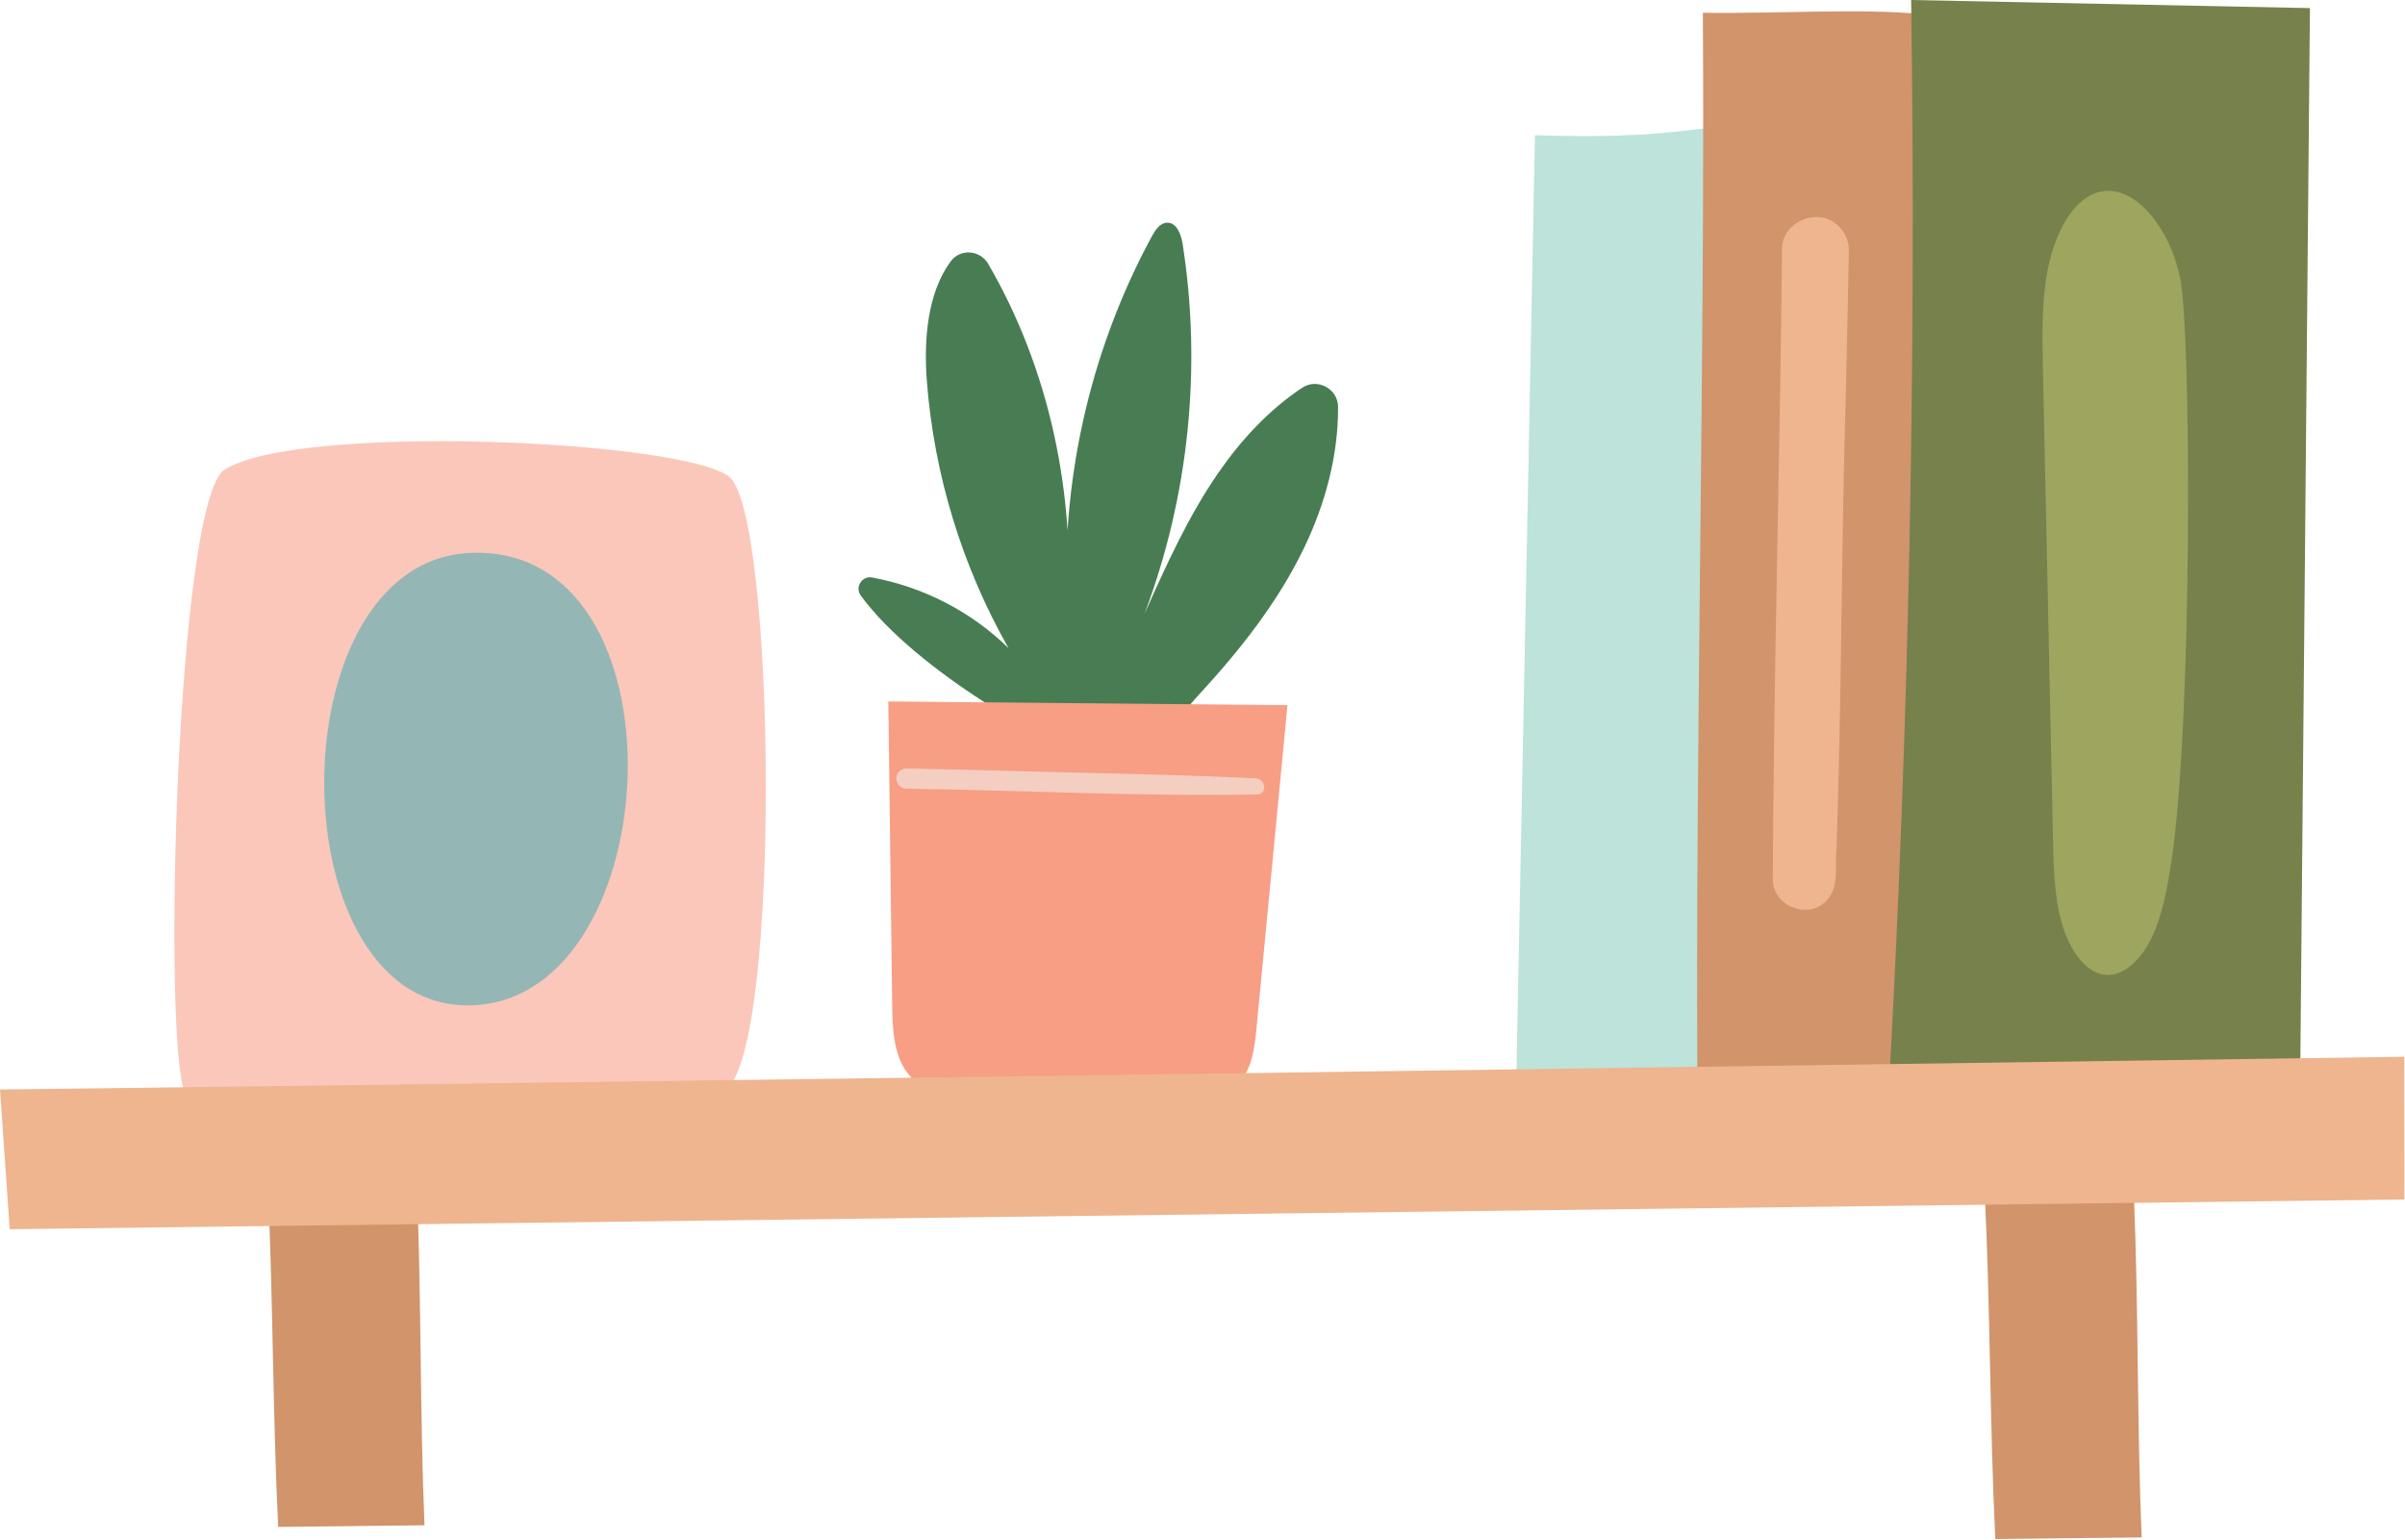 <?xml version="1.0" encoding="UTF-8" standalone="no"?> <svg xmlns="http://www.w3.org/2000/svg" xmlns:xlink="http://www.w3.org/1999/xlink" xmlns:serif="http://www.serif.com/" width="100%" height="100%" viewBox="0 0 2055 1316" version="1.1" xml:space="preserve" style="fill-rule:evenodd;clip-rule:evenodd;stroke-linejoin:round;stroke-miterlimit:2;"><path d="M745.113,493.499c43.672,7.994 84.916,29.194 116.604,60.322c-39.625,-69.725 -63.632,-148.269 -69.76,-228.232c-2.697,-35.203 0.425,-75.184 20.45,-102.328c8.128,-11.015 25.072,-9.65 31.953,2.185c52.028,89.44 74.916,196.034 67.71,302.012c-6.835,-112.5 18.531,-226.778 72.322,-325.822c2.865,-5.278 6.881,-11.193 12.884,-11.312c8.181,-0.16 11.953,9.972 13.222,18.053c16.634,105.869 5.284,216.006 -32.597,316.256c18.472,-41.25 37.087,-82.759 62.712,-119.987c19.529,-28.372 43.525,-54.347 72.082,-73.3c12.903,-8.566 30.543,0.843 30.64,16.331c0.26,41.312 -10.887,82.706 -28.843,120.131c-22.591,47.078 -55.507,88.472 -90.947,126.825c-16.278,17.616 -36.038,48.644 -97.05,47.503c-21.919,-0.409 -144.503,-68.943 -191.091,-133.368c-5.084,-7.032 1.175,-16.832 9.709,-15.269" style="fill:#487d54;fill-rule:nonzero;"></path><path d="M191.794,401.398c-40.872,26.047 -53.443,489.4 -33.562,533.375c19.881,43.972 414.531,31.472 462.081,-3.835c47.547,-35.306 42.431,-492.146 2.669,-523.537c-39.763,-31.391 -368.231,-46.125 -431.188,-6.003" style="fill:#fbc7bb;fill-rule:nonzero;"></path><path d="M401.082,472.518c-167.3,8.259 -164.638,393.806 3.334,386.559c167.969,-7.243 185.044,-395.856 -3.334,-386.559" style="fill:#94b7b5;fill-rule:nonzero;"></path><path d="M759.048,599.438c1.103,86.696 2.206,173.39 3.309,260.084c0.279,21.753 1.429,45.753 16.454,61.478c14.568,15.25 37.621,17.875 58.668,19.188c55.5,3.456 111.172,4.146 166.741,2.065c19.631,-0.734 41.394,-2.775 54.659,-17.265c11.063,-12.085 13.153,-29.632 14.719,-45.938c8.831,-92.144 17.666,-184.287 26.5,-276.431l-341.05,-3.181Z" style="fill:#f79e84;fill-rule:nonzero;"></path><path d="M1311.58,115.541c-5.375,271.872 -10.753,543.747 -16.128,815.619c52.953,0.137 105.91,0.278 158.866,0.415c0.831,-273.981 1.659,-547.962 2.491,-821.943c-34.45,4.212 -68.897,8.425 -145.229,5.909" style="fill:#bde3db;fill-rule:nonzero;"></path><path d="M1455.05,10.882c1.918,303.906 -6.532,620.771 -4.616,924.675c53.656,-3.088 112.494,4.19 166.147,1.1c14.228,-246.482 30.209,-584.569 25.984,-924.541c-52.275,-5.253 -126.922,-0.166 -187.515,-1.234" style="fill:#d1946b;fill-rule:nonzero;"></path><path d="M228.601,1008.28c4.763,95.391 4.341,201.15 9.103,296.541c41.675,-0.462 83.347,-0.922 125.019,-1.384c-3.925,-93.519 -2.666,-197.41 -6.587,-290.928c-41.604,-3.191 -83.207,-6.379 -127.535,-4.229" style="fill:#d1946b;fill-rule:nonzero;"></path><path d="M1695.85,1018.65c4.762,95.39 4.341,201.15 9.103,296.54c41.675,-0.462 83.347,-0.921 125.019,-1.384c-3.925,-93.519 -2.666,-197.409 -6.588,-290.928c-41.603,-3.191 -83.206,-6.378 -127.534,-4.228" style="fill:#d1946b;fill-rule:nonzero;"></path><path d="M1613.76,934.475c17.281,-311.141 23.71,-622.884 19.269,-934.475l340.744,6.919l-8.494,933.044l-351.519,-5.488Z" style="fill:#77814b;fill-rule:nonzero;"></path><path d="M0,931.042c576.509,-6.903 1499.82,-20.041 2054.43,-27.991l0.088,121.985l-2046.23,25.403l-8.284,-119.397Z" style="fill:#eeb58f;fill-rule:nonzero;"></path><path d="M1862.93,238.007c-9.585,-47.85 -45.266,-88.206 -77.25,-70.79c-18.182,9.9 -30.535,35.731 -35.897,62.965c-5.363,27.235 -4.797,56.103 -4.191,84.425c2.875,134.26 5.75,268.516 8.628,402.775c0.513,23.966 1.11,48.528 7.307,70.735c6.196,22.203 19.268,41.921 35.575,44.709c16.146,2.756 31.887,-11.75 41.271,-31.138c9.385,-19.384 13.566,-43.009 17.091,-66.187c17.872,-117.584 17.05,-449.644 7.466,-497.494" style="fill:#9ea55f;fill-rule:nonzero;"></path><path d="M1070.87,665.03c-76.835,-3.638 -153.819,-4.597 -230.719,-6.822c-21.859,-0.531 -43.719,-1.063 -65.578,-1.594c-2.313,-0.016 -4.535,0.938 -6.166,2.55c-5.422,5.125 -1.384,15.128 6.166,14.881c100.378,1.191 201.234,6.888 301.415,4.832c8.407,-3.9 3.46,-14.994 -5.118,-13.847" style="fill:#f3cec1;fill-rule:nonzero;"></path><path d="M1571.45,193.681c-16.794,-17.894 -49.628,-4.469 -48.819,20.222c-1.634,178.971 -7.037,357.912 -7.825,536.871c-0.825,23.1 29.956,35.835 45.778,18.96c11.86,-12.116 6.856,-30.175 8.7,-45.478c4.531,-130.822 4.044,-261.778 8.069,-392.632c0.931,-39.237 1.684,-78.481 2.472,-117.721c0.05,-7.547 -3.078,-14.904 -8.375,-20.222" style="fill:#eeb58f;fill-rule:nonzero;"></path></svg> 